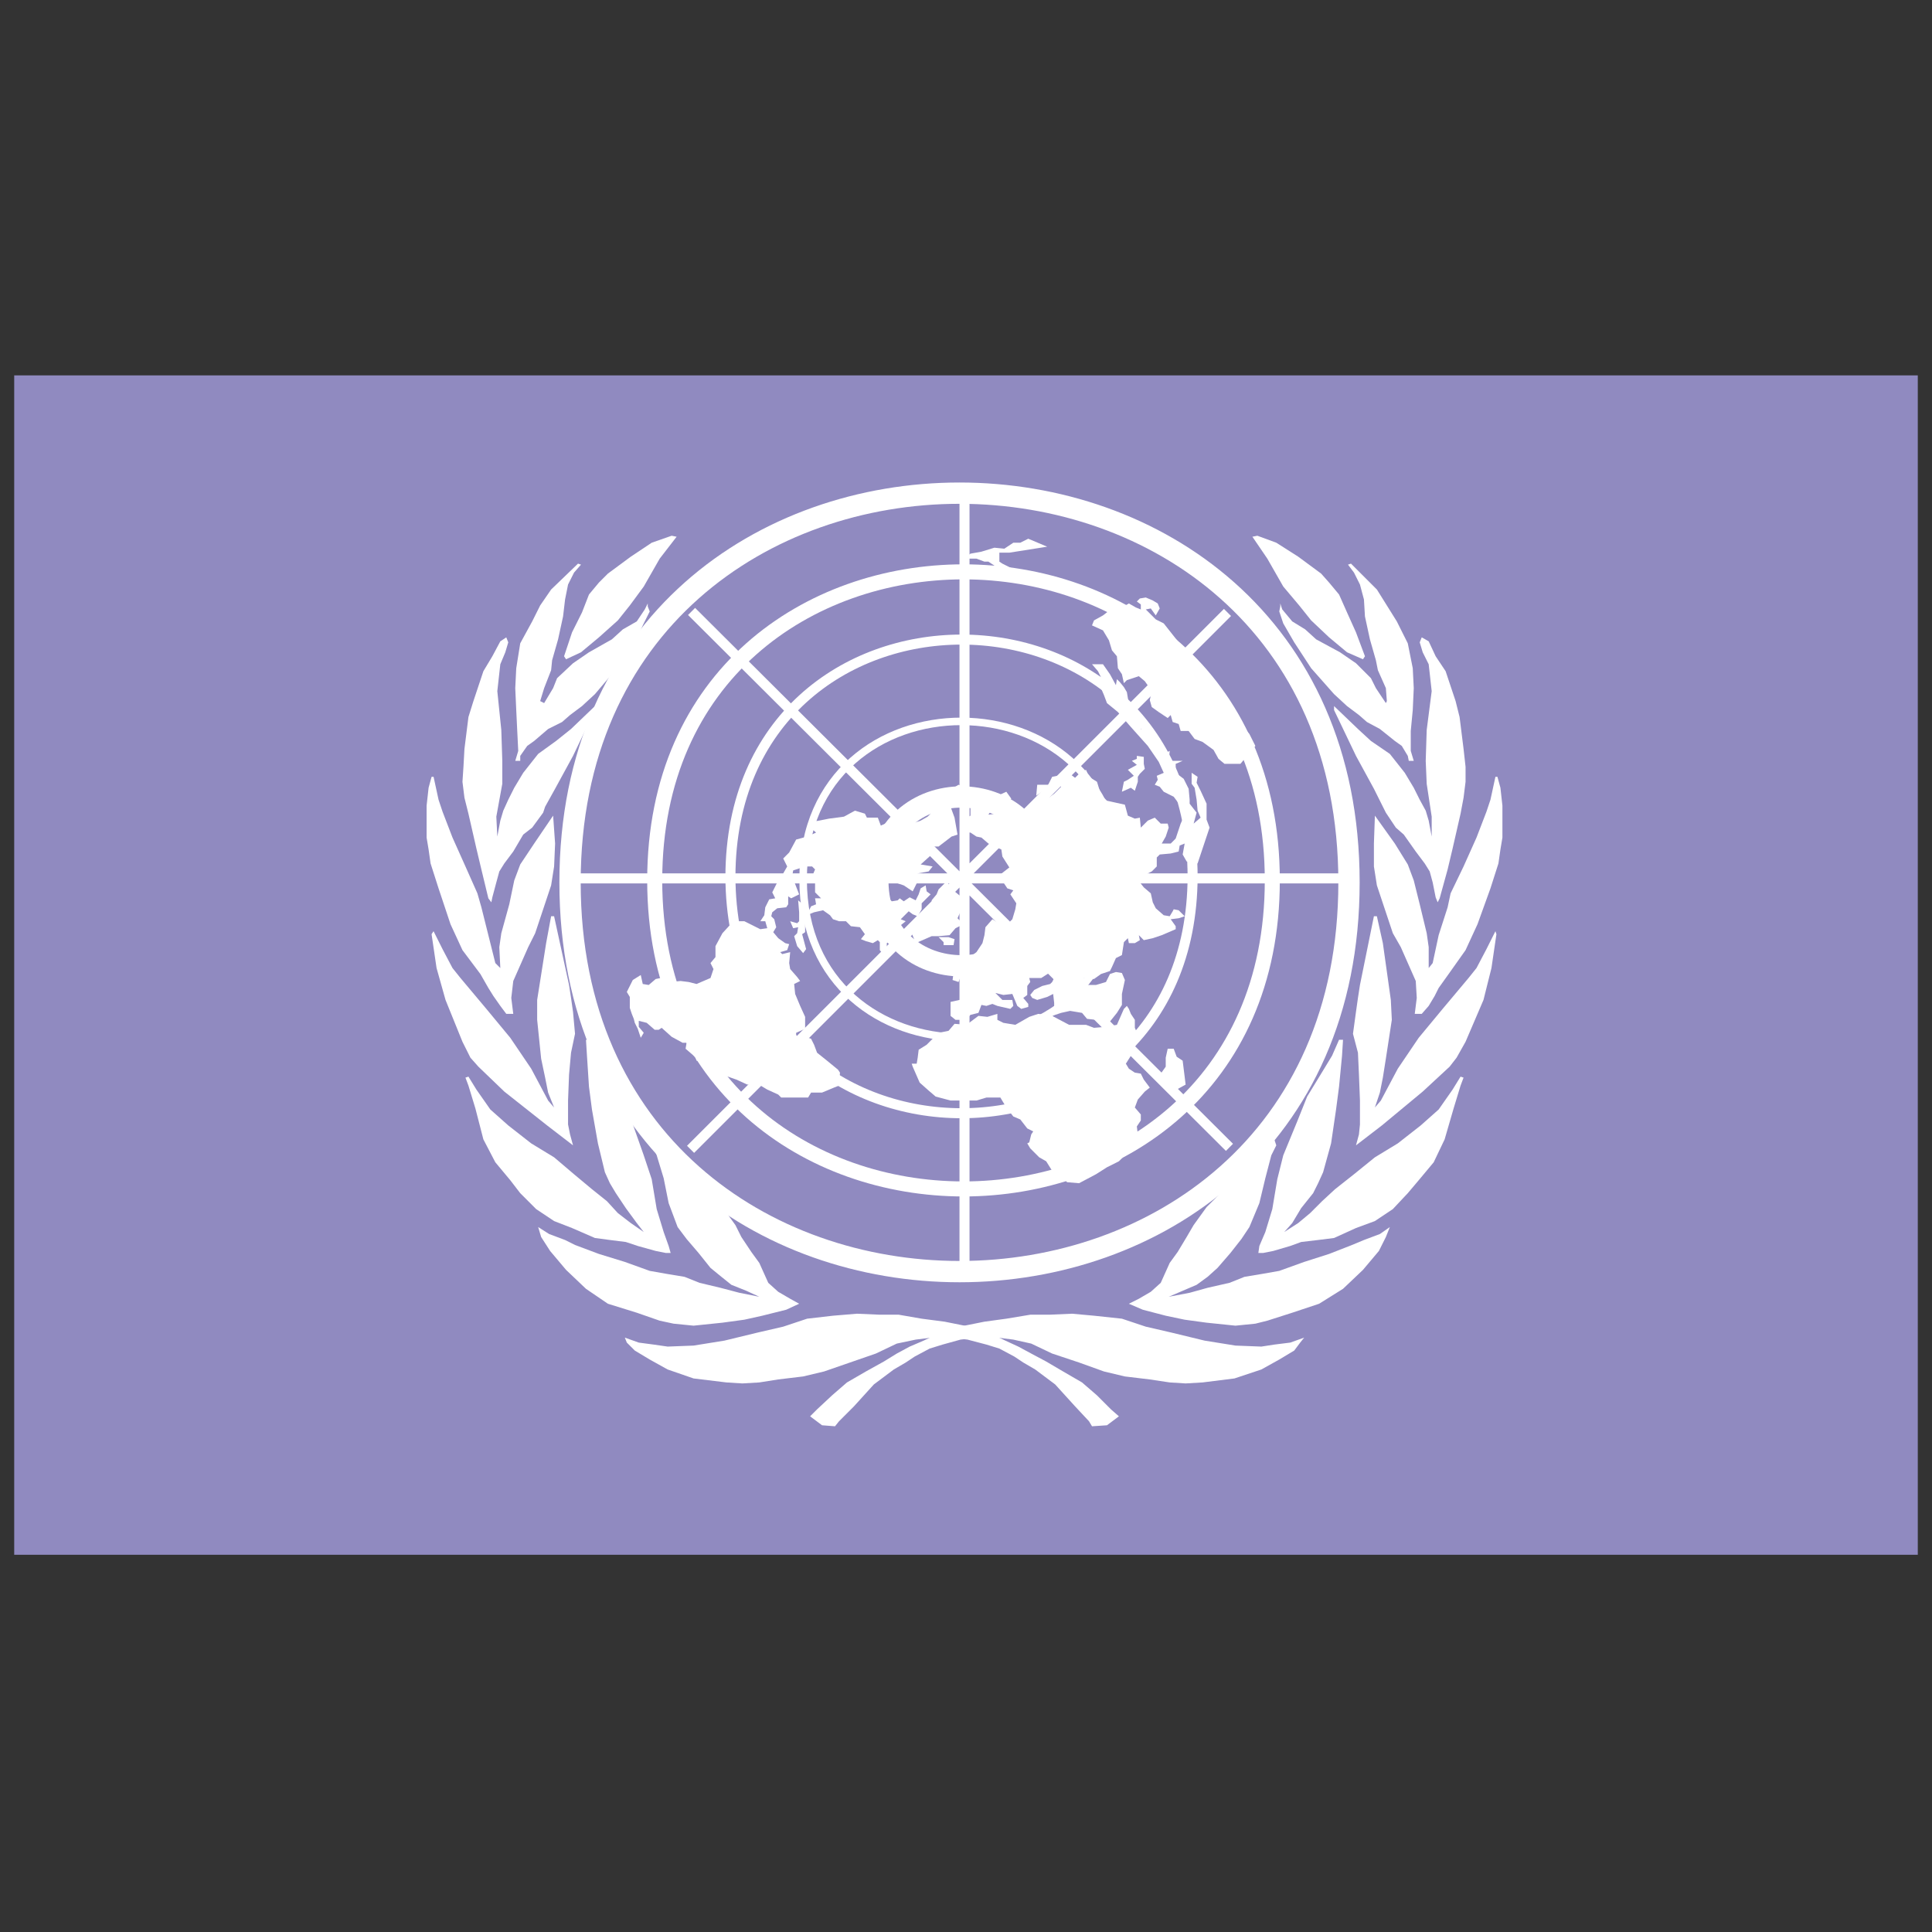 <svg xmlns="http://www.w3.org/2000/svg" width="2500" height="2500" viewBox="0 0 192.756 192.756"><rect x="0" y="0" width="192.756" height="192.756" fill="#333333" stroke="none"/><path fill-rule="evenodd" clip-rule="evenodd" fill="#fff" fill-opacity="0" d="M0 0h192.756v192.756H0V0z"/><path fill-rule="evenodd" clip-rule="evenodd" fill="#908ac0" d="M1.417 155.119V37.45h189.921v117.669H1.417z"/><path d="M134.59 88.036c0-51.778-77.717-51.778-77.717 0s77.717 51.778 77.717 0z" fill-rule="evenodd" clip-rule="evenodd" fill="#908ac0" stroke="#fff" stroke-width="2.125" stroke-miterlimit="2.613"/><path d="M126.938 87.837c0-41.045-61.617-41.045-61.617 0s61.617 41.045 61.617 0z" fill-rule="evenodd" clip-rule="evenodd" fill="#908ac0" stroke="#fff" stroke-width="1.5" stroke-miterlimit="2.613"/><path d="M118.988 87.439c-.1-31.504-46.015-31.504-46.114 0 .099 31.504 46.015 31.504 46.114 0z" fill-rule="evenodd" clip-rule="evenodd" fill="#908ac0" stroke="#fff" stroke-miterlimit="2.613"/><path d="M111.732 87.737c0-20.969-31.604-21.069-31.604 0 .001 20.97 31.604 21.07 31.604 0z" fill-rule="evenodd" clip-rule="evenodd" fill="#908ac0" stroke="#fff" stroke-width=".75" stroke-miterlimit="2.613"/><path d="M104.279 87.937c-.1-11.23-16.598-11.23-16.697 0 .099 11.229 16.597 11.229 16.597 0h.1z" fill-rule="evenodd" clip-rule="evenodd" fill="#908ac0" stroke="#fff" stroke-width="2.125" stroke-miterlimit="2.613"/><path d="M96.229 49.773V126.1M68.998 61.004l53.666 53.468M57.867 87.638h76.723m-12.123-26.534L68.898 114.67" fill="none" stroke="#fff" stroke-miterlimit="2.613"/><path fill-rule="evenodd" clip-rule="evenodd" fill="#fff" d="M94.142 94.297h.994l.099-.596-.596-.199h-.994l.497.497v.298zM67.507 53.55l-.497-.099-1.988.695-2.087 1.392-2.285 1.689-.895.895-.993 1.192-.696 1.79-.994 1.987-.795 2.385.199.298 1.49-.695 1.789-1.491 1.889-1.69 1.192-1.491 1.391-1.888 1.591-2.783 1.689-2.186z"/><path fill-rule="evenodd" clip-rule="evenodd" fill="#fff" d="M57.668 56.233l-2.683 2.584-1.093 1.59-.795 1.591-1.193 2.186-.398 2.484-.099 1.988.099 2.187.1 2.087.099 1.987-.298.994h.497v-.497l.696-.994.695-.497 1.392-1.192 1.391-.696.795-.696 1.193-.894 1.292-1.193 2.186-2.584 1.789-2.583.894-1.889.597-1.192-.199-.497v-.299l-.298.597-.795 1.193-1.391.795-1.094.994-2.285 1.292-1.591 1.093-1.59 1.49-.397.994-.895 1.491-.397-.199.397-1.292.696-1.789.099-.993.596-2.087.497-2.286.199-1.689.298-1.492.597-1.192.695-.795-.298-.1z"/><path fill-rule="evenodd" clip-rule="evenodd" fill="#fff" d="M50.512 63.588l-.595.397-.796 1.491-.894 1.491-.994 2.981-.497 1.591-.398 3.18-.099 1.788-.099 1.491.198 1.59.398 1.591.795 3.478.497 2.087.696 2.882.298.397.099-.497.398-1.49.298-1.093.497-.796.894-1.192.994-1.689.895-.696 1.093-1.491.199-.597.993-1.788 1.789-3.28 2.187-4.571v-.398l-2.386 2.286-1.491 1.192-1.788 1.293-1.491 1.888-.894 1.491-.597 1.192-.497 1.093-.297.994-.299 1.59-.099-1.987.596-3.28v-2.286l-.099-3.08-.398-3.877.299-2.683.497-1.192.297-.994-.199-.497z"/><path fill-rule="evenodd" clip-rule="evenodd" fill="#fff" d="M55.184 81.377l-1.889 2.783-1.391 2.087-.596 1.59-.497 2.386-.795 2.881-.199 1.392.1 2.086-.498-.496-.695-2.783-.696-2.782-.398-1.392-1.192-2.683-1.292-2.882-.994-2.585-.398-1.192-.497-2.286h-.198l-.298 1.094-.199 1.788v3.181l.199 1.192.198 1.391.795 2.485 1.193 3.578 1.193 2.584 1.789 2.385.795 1.391.496.795.697.994.595.795h.696l-.198-1.59.198-1.689 1.491-3.379.696-1.392.894-2.683.696-2.087.298-1.888.099-2.286-.198-2.783z"/><path fill-rule="evenodd" clip-rule="evenodd" fill="#fff" d="M43.059 93.204l.497 3.378.894 3.181 1.69 4.174.795 1.59.795.895 2.584 2.484 4.273 3.379 2.584 1.987-.298-1.092-.199-.994v-2.385l.1-2.584.198-2.187.398-1.888-.199-2.187-.199-1.391-.198-1.293-1.491-6.856h-.298l-.497 2.683-.895 5.665v1.987l.398 3.876.398 1.889.298 1.491.596 1.49-.596-.695-1.69-3.181-2.087-3.081-2.385-2.882-2.584-3.081-.795-.994-.994-1.888-.895-1.788-.198.298z"/><path fill-rule="evenodd" clip-rule="evenodd" fill="#fff" d="M46.438 107.515l.298.795.696 2.286.795 3.08 1.192 2.286 1.491 1.789.994 1.292 1.59 1.59 1.789 1.193 1.789.695 2.286.994 1.49.199 1.59.199 1.193.398 1.789.496.994.199h.497l-.199-.695-.497-1.392-.695-2.286-.498-2.982-.795-2.384-1.192-3.379-1.093-2.486-1.094-1.788-1.292-2.286-.794-1.59h-.299l.099 1.59.2 3.081.298 2.286.596 3.379.696 2.882.496 1.093.597.994.993 1.49 1.094 1.491.695.895-1.292-.895-1.291-.994-1.094-1.192-1.49-1.192-1.789-1.492-1.988-1.689-2.286-1.391-2.286-1.789-1.789-1.59-1.391-1.988-.795-1.292-.298.1z"/><path fill-rule="evenodd" clip-rule="evenodd" fill="#fff" d="M65.122 114.272l.398.995.695 2.286.497 2.484.894 2.385.895 1.192 1.192 1.392 1.193 1.491 1.093.894.994.796 1.491.595 1.292.597-1.988-.398-1.888-.497-2.087-.497-1.491-.596-1.789-.298-1.689-.298-2.485-.895-2.584-.795-2.385-.894-.994-.497-1.59-.597-1.093-.695.298.994.894 1.391 1.591 1.888 1.987 1.889 2.187 1.49 2.882.895 2.286.795 1.391.298 1.988.199 2.882-.298 2.186-.298 1.789-.398 2.385-.596 1.292-.597-.894-.497-1.193-.695-.994-.895-.894-1.987-.795-1.094-.994-1.49-.596-1.192-1.292-1.789-1.193-1.193-1.093-1.094-.994-.894-1.491-1.292-.596-.894-.894-.895-.497-.497-.199.596zM62.339 133.453l.199.497.795.795 1.491.895 1.789.994 2.584.894 3.28.398 1.589.099 1.69-.099 1.888-.299 2.485-.298 2.087-.497 2.584-.894 2.584-.894 2.087-.994 1.888-.398 1.59-.199h1.888l1.69.199 1.889.496 1.291.399 1.49.795.895.596 1.193.696 1.988 1.49 1.987 2.187 1.392 1.491.297.497 1.492-.1 1.192-.894-.795-.696-1.391-1.391-1.492-1.292-1.887-1.094-1.689-.993-1.492-.795-1.291-.696-1.293-.596-1.887-.895-1.69-.497-.994-.198-1.49-.299-2.286-.298-2.287-.397h-1.888l-2.285-.1-2.386.199-2.584.298-2.385.795-2.584.597-3.28.795-3.08.496-2.584.1-1.392-.2-1.491-.198-1.391-.497zM124.951 53.55l.496-.099 1.889.695 2.185 1.392 2.288 1.689.795.895.994 1.192.795 1.79.894 1.987.895 2.385-.2.298-1.589-.695-1.789-1.491-1.79-1.69-1.193-1.491-1.59-1.888-1.59-2.783-1.49-2.186z"/><path fill-rule="evenodd" clip-rule="evenodd" fill="#fff" d="M134.789 56.233l2.584 2.584.994 1.59.994 1.591 1.094 2.186.496 2.484.1 1.988-.1 2.187-.199 2.087v1.987l.299.994h-.496l-.1-.497-.598-.994-.695-.497-1.49-1.192-1.293-.696-.795-.696-1.191-.894-1.293-1.193-2.286-2.584-1.689-2.583-1.094-1.889-.398-1.192.099-.497v-.299l.2.597.994 1.193 1.293.795 1.092.994 2.384 1.292 1.592 1.093 1.49 1.49.496.994.995 1.491.099-.199-.099-1.292-.795-1.789-.2-.993-.595-2.087-.496-2.286-.1-1.689-.398-1.492-.596-1.192-.598-.795.299-.1z"/><path fill-rule="evenodd" clip-rule="evenodd" fill="#fff" d="M141.846 63.588l.695.397.695 1.491.994 1.491.995 2.981.398 1.591.397 3.18.199 1.788v1.491l-.199 1.59-.299 1.591-.795 3.478-.496 2.087-.795 2.882-.199.397-.2-.497-.297-1.49-.298-1.093-.496-.796-.895-1.192-1.193-1.689-.795-.696-.994-1.491-.299-.597-.893-1.788-1.789-3.28-2.187-4.571v-.398l2.384 2.286 1.293 1.192 1.889 1.293 1.49 1.888.895 1.491.595 1.192.598 1.093.297.994.299 1.59v-1.987l-.498-3.28-.098-2.286.098-3.08.498-3.877-.299-2.683-.596-1.192-.299-.994.2-.497z"/><path fill-rule="evenodd" clip-rule="evenodd" fill="#fff" d="M137.174 81.377l1.988 2.783 1.293 2.087.596 1.59.595 2.386.696 2.881.199 1.392v2.086l.398-.496.596-2.783.895-2.782.297-1.392 1.293-2.683 1.292-2.882.993-2.585.398-1.192.496-2.286h.199l.299 1.094.199 1.788v3.181l-.199 1.192-.199 1.391-.795 2.485-1.293 3.578-1.191 2.584-1.69 2.385-.994 1.391-.398.795-.596.994-.695.795h-.696l.2-1.59-.1-1.689-1.492-3.379-.795-1.392-.895-2.683-.695-2.087-.297-1.888V84.16l.098-2.783z"/><path fill-rule="evenodd" clip-rule="evenodd" fill="#fff" d="M149.299 93.204l-.496 3.378-.795 3.181-1.789 4.174-.895 1.59-.695.895-2.684 2.484-4.074 3.379-2.584 1.987.297-1.092.1-.994v-2.385l-.1-2.584-.1-2.187-.496-1.888.299-2.187.197-1.391.2-1.293 1.392-6.856h.297l.596 2.683.795 5.665.099 1.987-.595 3.876-.299 1.889-.297 1.491-.498 1.49.597-.695 1.69-3.181 2.086-3.081 2.387-2.882 2.584-3.081.794-.994.993-1.888.894-1.788.1.298z"/><path fill-rule="evenodd" clip-rule="evenodd" fill="#fff" d="M146.02 107.515l-.299.795-.696 2.286-.894 3.08-1.092 2.286-1.492 1.789-1.092 1.292-1.492 1.59-1.789 1.193-1.887.695-2.187.994-1.59.199-1.69.199-1.093.398-1.69.496-.994.199h-.496l.099-.695.596-1.392.696-2.286.498-2.982.595-2.384 1.391-3.379.994-2.486 1.094-1.788 1.39-2.286.698-1.59h.396l-.099 1.59-.297 3.081-.299 2.286-.496 3.379-.797 2.882-.496 1.093-.498.994-1.192 1.49-.894 1.491-.795.895 1.39-.895 1.194-.994 1.193-1.192 1.291-1.192 1.889-1.492 2.086-1.689 2.287-1.391 2.285-1.789 1.789-1.59 1.391-1.988.795-1.292.299.1z"/><path fill-rule="evenodd" clip-rule="evenodd" fill="#fff" d="M127.336 114.272l-.498.995-.596 2.286-.596 2.484-.994 2.385-.795 1.192-1.093 1.392-1.291 1.491-.994.894-1.094.796-1.391.595-1.392.597 2.087-.398 1.79-.497 2.185-.497 1.492-.596 1.787-.298 1.69-.298 2.486-.895 2.485-.795 2.285-.894 1.193-.497 1.59-.597.994-.695-.398.994-.696 1.391-1.59 1.888-1.988 1.889-2.385 1.49-2.683.895-2.485.795-1.193.298-1.986.199-2.883-.298-2.186-.298-1.888-.398-2.287-.596-1.391-.597.994-.497 1.193-.695.993-.895.894-1.987.795-1.094.895-1.49.697-1.192 1.291-1.789 1.193-1.193.992-1.094 1.094-.894 1.49-1.292.498-.894.795-.895.696-.497.199.596zM130.119 133.453l-.398.497-.596.795-1.492.895-1.787.994-2.684.894-3.182.398-1.689.099-1.59-.099-1.986-.299-2.486-.298-2.086-.497-2.485-.894-2.683-.894-2.088-.994-1.789-.398-1.59-.199h-1.889l-1.787.199-1.79.496-1.292.399-1.49.795-.895.596-1.192.696-1.988 1.49-1.987 2.187-1.491 1.491-.398.497-1.292-.1-1.192-.894.695-.696 1.491-1.391 1.49-1.292 1.889-1.094 1.789-.993 1.292-.795 1.292-.696 1.391-.596 1.888-.895 1.69-.497.994-.198 1.491-.299 2.185-.298 2.385-.397h1.889l2.287-.1 2.185.199 2.784.298 2.384.795 2.584.597 3.28.795 3.082.496 2.584.1 1.291-.2 1.59-.198 1.392-.497zM75.855 92.707l-1.59-.795h-1.093l-1.093 1.192-.696 1.292v1.093l-.497.597.299.596-.299.894-1.391.597-.795-.199-.795-.099-.994.099-.398-.298-.099-.198-.994.198-.695.595-.597-.098-.199-.895-.795.497-.596 1.193.298.497v1.093l.199.596.198.496.1.399.298.596.298.894.298-.497-.497-.596v-.596l.795.199.796.695h.397l.298-.198.994.893 1.094.597h.397l-.099.597.695.596.299.298.099.298h1.49v.597l.497.596 1.988.695 1.093.497.994-.099.994.596 1.093.497.298.298h2.683l.299-.496h1.093l1.193-.497.497-.199.099-1.292-.199-.298-1.093-.895-.994-.795-.298-.795-.298-.596-.299-.1-.894.199-.298-.497v-.199l.895-.397v-1.193l-.497-1.093-.498-1.193-.099-.993.597-.298-.298-.397-.696-.796-.1-.596.1-1.093-.795.198-.199-.198.696-.199.198-.596-.397-.1-.696-.496-.497-.597.298-.497-.198-.795-.299-.298.1-.397.497-.398.894-.099.199-.298v-.796l.298.199.795-.397-.695-1.79.099-.596 1.193-.397h.695l.298.298-.298.695.298.696v.894l.597.597h-.597l.1.597-.497.198-.199.397v.398l.497-.198.895-.2.695.497.298.398.597.199h.695l.497.497.894.099.498.696-.398.497.497.198.695.199.498-.298.198.199v.795l.398.497.298-.497v-.696l.696-.397.199-.994.993-.795-.496-.199.795-.795.397.298.497.199.398-.696v-.596l.894-.894-.397-.298-.1-.597-.497.298-.199.597-.298.596-.596-.299-.596.398-.398-.298-.199.199-.596.099-.298-.298-.497.199-.497.099.497-.298v-.994l.497-.795 1.491.497.894.597.397-.796.1-.993 1.093-.199.397-.497-1.192-.199.994-.894.298-.895h.497l1.292-.994.596-.198-.298-1.69-.398-1.094-.795-.297.298-.497.796-.497.696-.596h.595l-.794-.299-.994.597-.795.695-.696 1.292-.596.597-.696.397-.894.298h-1.69l-.298-.298-1.093.497-.298-.795H86.49l-.199-.397-.994-.299-1.093.597-1.491.198-.994.199-.696.1-.298.497.696.595-.895.398-1.093.298-.696 1.292-.596.597.398.795-.398.696-.497.695-.596 1.192.298.597-.596.1-.398.795-.099.794-.398.597h.497l.199.695-.696.1z"/><path fill-rule="evenodd" clip-rule="evenodd" fill="#fff" d="M94.44 87.937l.795.994 1.094.894-.796 1.789.596.596-.795.397-.596.696-1.093.099h-.696l-1.59.696-.397-.994.397-.596.597-.497v-.397l.497-.994.595-.199-.099-.596.497-.596.199-.498.795-.794zM79.632 89.825l.099 1.193v.894l-.198.198-.696-.198.298.695.497-.099-.099.596-.299.298.299.994.596.696.298-.398-.397-1.49.298-.199v-1.292l.099-1.192-.795-.696z"/><path fill-rule="evenodd" clip-rule="evenodd" fill="#fff" d="M111.434 101.055l-.795.994-1.291-.299-.895-.1-.498-.595-1.191-.199-.895.199-.894.299 1.689.893h1.69l.794.299 1.194-.1 1.092-.199.697-1.59.297-.298.199.298.199.497.397.596v.796l.398.893-.598 1.591-.695 1.093.299.497.596.398.597.099.297.596.598.796-.498.397-.696.795-.298.795.597.695v.597l-.398.597.199 1.59-.695.596-1.293 1.291-1.192.597-1.093.695-1.69.895-1.193-.099-.297-.299-.895-.397-.398-.596-.496-.796-.697-.397-.895-.894-.297-.497.199-.099.198-.795.199-.299-.596-.298-.695-.895-.697-.297-.696-.895-.595-.994h-1.391l-.994.299h-2.585l-1.49-.399-.696-.595-.895-.795-.695-1.59-.099-.299h.496l.1-.596.099-.796.796-.496.695-.696.497-.497.994-.198.596-.697 1.192.1 1.192-.893.895.098.994-.298v.596l.597.299 1.192.198 1.392-.795.893-.298.697.1.198-.497-.098.198.795-.496v-.398l-.1-.895-.597.299-.993.298-.498-.199-.199-.298.399-.497.794-.398.795-.198.2-.199.496-.994-.496-.099-1.094.695h-1.192l.098.398-.297.397v.895l-.398.298.498.596v.299l-.697.198-.397-.298-.496-1.193-.895.1-.796-.199.697.696H101l.098.596-.297.298-1.293-.298-.496-.199-.596.199-.498-.099-.299.795-.794.199-.496.496h-.995l-.497-.396v-1.393l.895-.198.597-.298-.398-.497V97.179l-.298.795-.597-.199.1-.696.696-.198v-.695l.595-.597.596-.298.399-.298.596-.895.199-.795.099-.795.696-.795.795.497h.695l.498-.497.297-.994.099-.596-.595-.894.297-.398-.596-.199-.397-.596.198-.299-.696-.298.2-.198.894-.696-.695-1.093-.1-.696-1.293-.596-.695-.596-.496-.1-.597-.398h-.696l-.297-.397.099-.795.894-.497v-.895l.894-.099.894-.099.696-.795 1.093-.497.498.696-.994.596-.695.099-.598.895.795-.099.697-.299.696-.198.496.795 1.293-.1v-.497l.596-.497.794-.397.795-.497.399-.298.695-.696-.398-.397-1.092.596-.994.696.099-1.094h1.092l.399-.795.994-.198h.894l.397.298.498-.497.596-.298.298.695.795.497.397 1.292.597.597.893.198.895.199.298 1.093.696.298.498-.099.099.994.696-.696.695-.298.596.596h.695l.1.398-.297.894-.399.696h.895l.496-.497.498-1.491.496-1.093-1.191-1.59-.995-.497-.398-.497-.496-.199.299-.497-.1-.397.695-.298-.498-1.093-1.091-1.591-1.69-1.888-1.293-1.49-1.092-.895-.298-.795-.598-1.392-.893-.894 1.192.497-.299-.596-.596-.696h1.094l.695.994.596 1.093.1-.596.298.298.399.497.297.497.199 1.192.994 1.193.397.497-.198.795 1.391.397v.497l.396.199-.097.895.595.497.596-.299-.099.994h1.392l-.697.298v.895l.797.596.496.994.099 1.093v.398l.696.894-.297 1.093.695-.596-.299-.696-.099-1.093-.199-1.192-.297-.398v-1.093l.595.397-.099.597.398.795.596 1.292v1.589l.299.796-.698 2.087-.496 1.49-1.093-.198-.397-.696.199-1.093-.498.198-.099.597-.795.199-1.094.099-.297.298v.895l-.498.497-.795.397-.396.696.396.497.697.596.198.894.299.597.794.695.596.1.299-.497.1-.199.496.099.597.597-.597.199-.795.099.496.696v.298l-1.391.596-.894.299-.895.198-.496-.497.1.497-.498.298h-.596l-.1-.496-.396.397-.199 1.292-.598.298-.396.893-.2.399-.894.298-.696.497-.994-.1.299.695h.895l.994-.297.396-.795.596-.199.598.099.297.696-.297 1.391v1.094l-.498.795zM112.627 60.208l-.695.398-.994.1-.895.695-.895.497-.199.497 1.094.497.596.994.299.994.496.596.099 1.192.399.597.199.894.297-.298 1.193-.397.596.496.695.994-.197.895.197.695.695.498.895.596.299-.299.199.696.596.199.199.696h.795l.596.795.794.297 1.094.796.498.894.596.497h1.59l1.49-1.789-.596-1.192-.595-.696-.698-.695-1.091-1.392-2.088-2.385-1.291-1.392-.498-1.788-.795-.795-1.491-1.889-.794-.397-.995-.994.498-.099.497.695.396-.695-.197-.498-.498-.298-.696-.298-.595.1-.299.298.398.298v.497l-.498-.199-.695-.398zM102.59 53.749l-.795.397h-.697l-.895.597-.992-.099-1.293.397-1.093.198-.696.497h1.293l.795.299h.396l.598.397.197.497L101 56.73l-.994-.497-.299-.198v-.895h.994l3.776-.596-1.887-.795z"/><path fill-rule="evenodd" clip-rule="evenodd" fill="#fff" d="M114.117 75.514l-.695-.1v.298l-.496.199.496.398-.895.497.596.596-.596.397-.396.199-.199.994.894-.397.397.298.298-.895v-.497l.2-.298.496-.497-.1-.497v-.695zM117.1 104.633h-.598l-.197.894v.895l-.498.695.099 1.093.596.597.894-.1.895-.497-.098-.795-.199-1.59-.598-.397-.296-.795z"/></svg>
